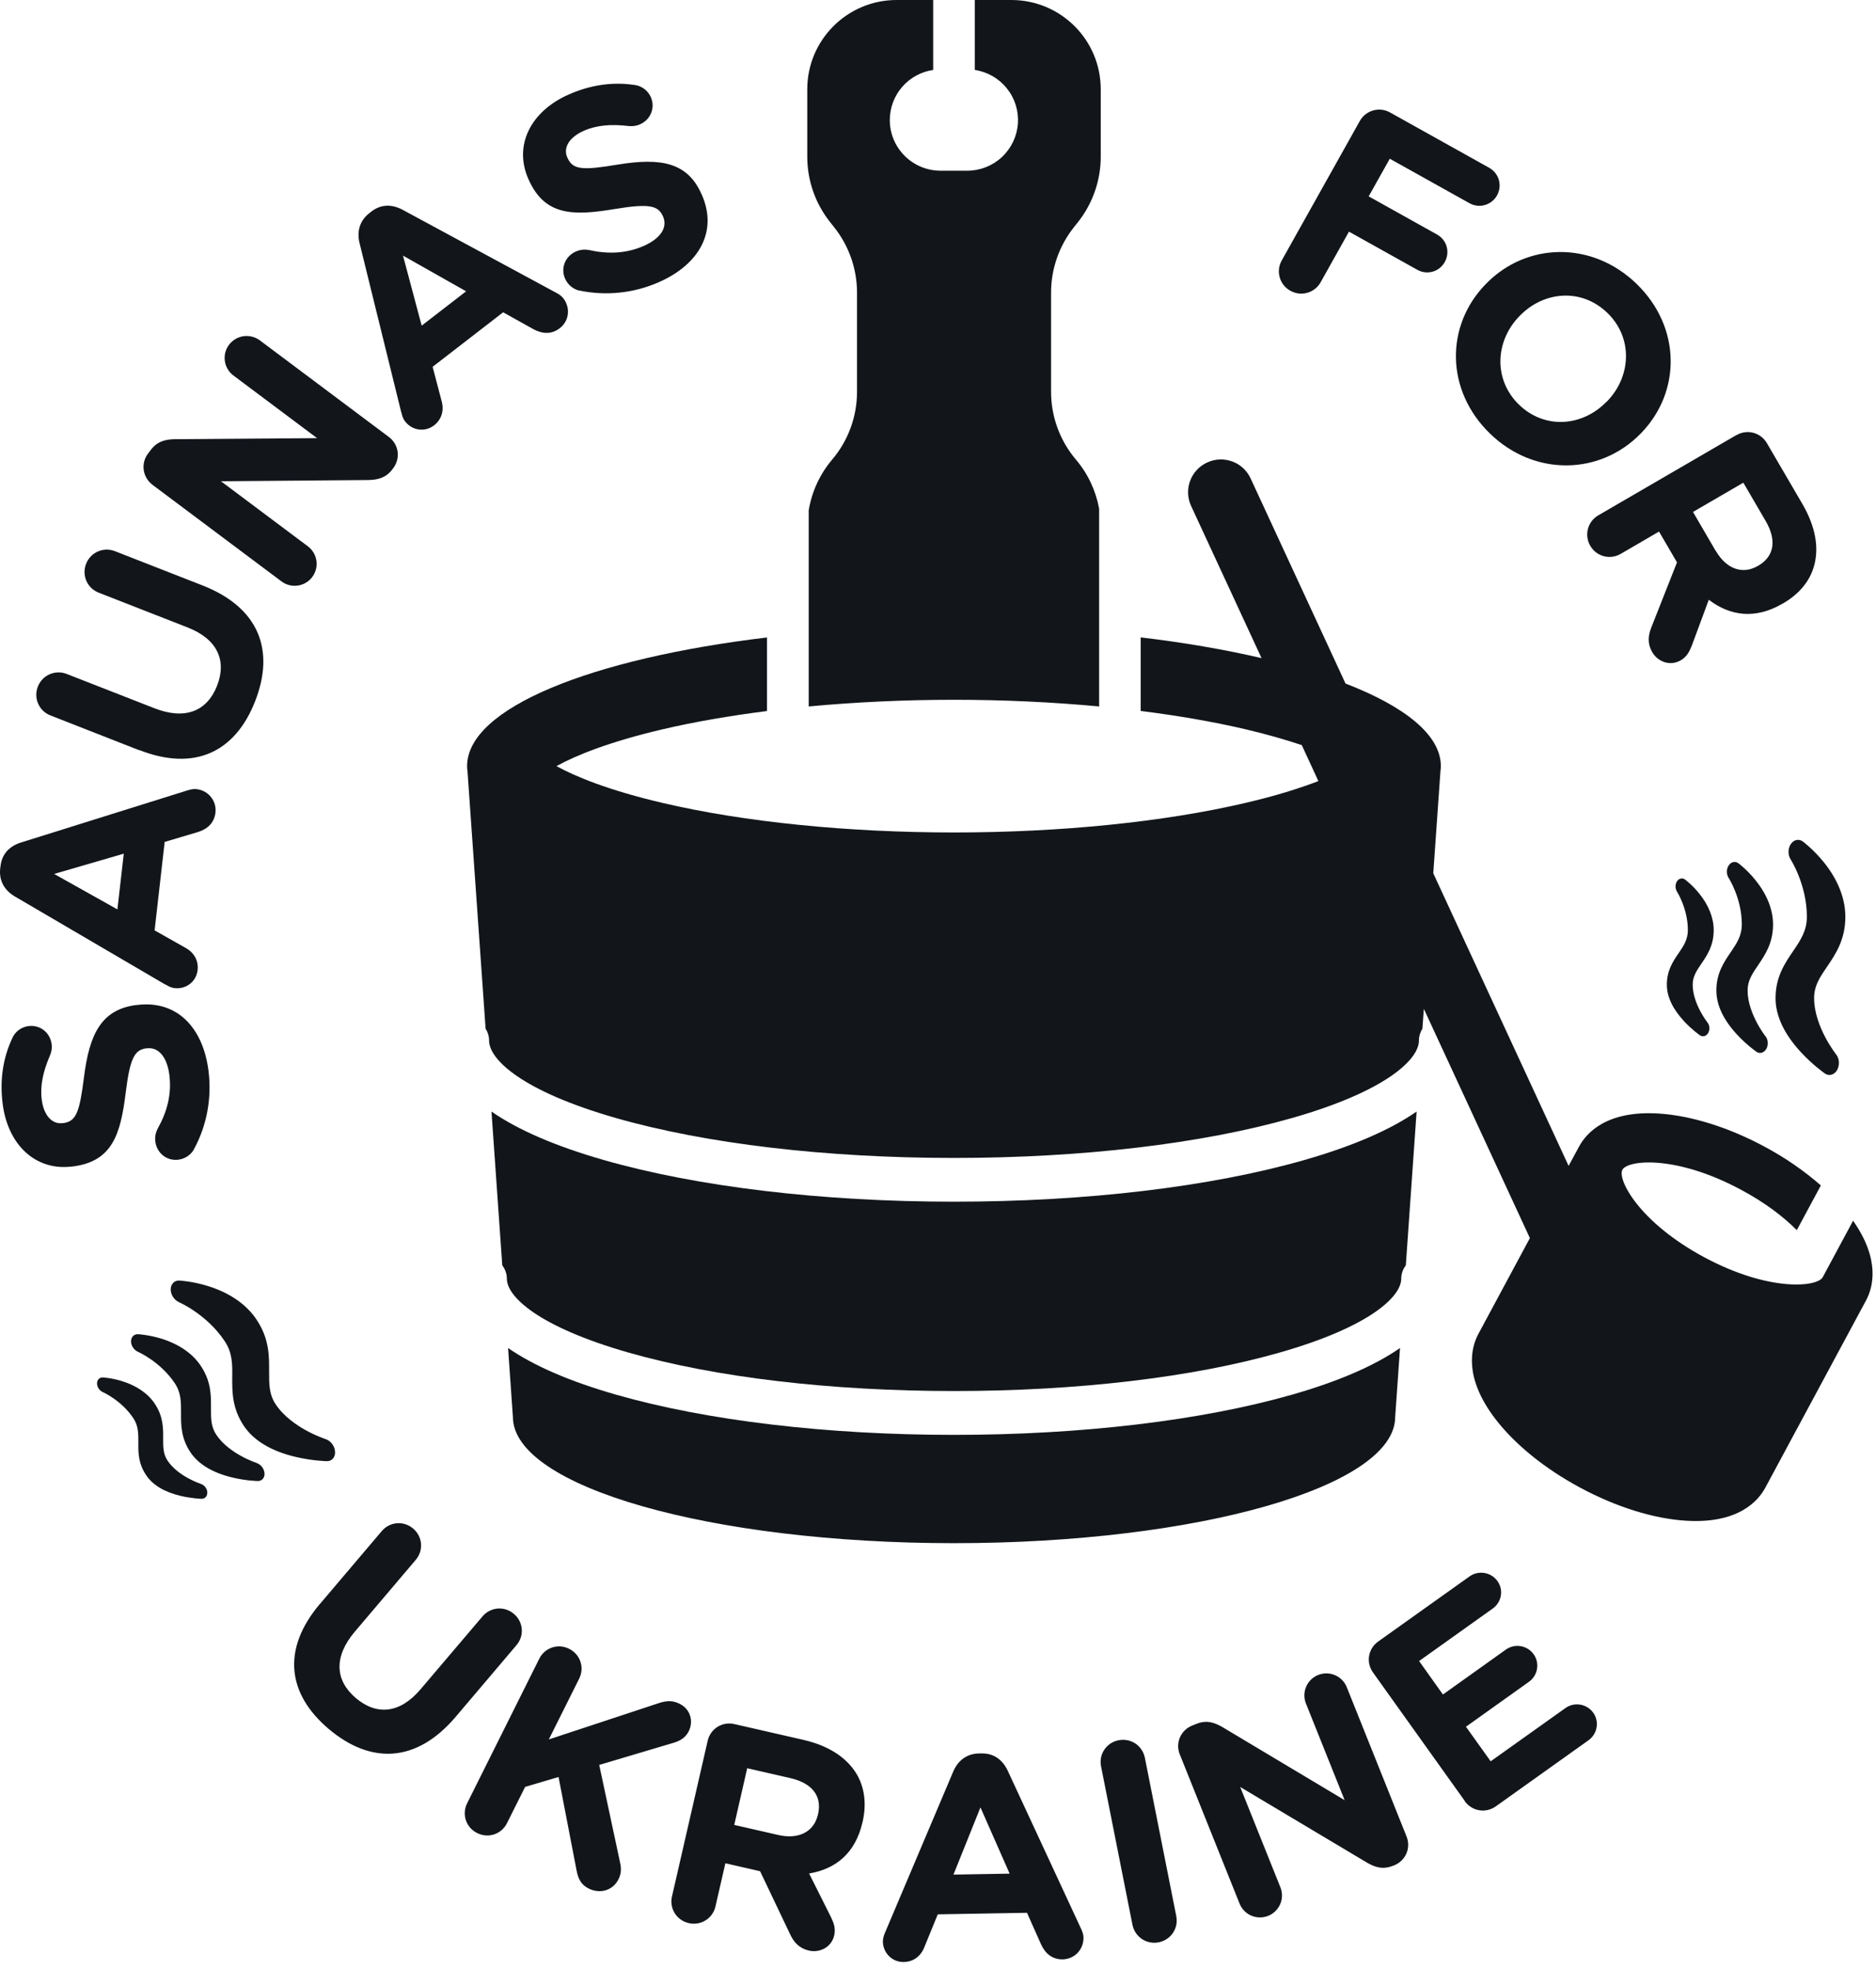 <svg width="121" height="127" viewBox="0 0 121 127" fill="none" xmlns="http://www.w3.org/2000/svg">
<g clip-path="url(#clip0_1_71)">
<path d="M61.535 77.47C70.046 77.47 78.075 76.516 84.125 74.785C87.236 73.893 89.661 72.846 91.37 71.659C91.126 75.142 90.887 78.574 90.674 81.575C90.483 81.822 90.379 82.124 90.378 82.436C90.378 83.597 88.326 85.546 82.541 87.195C76.948 88.796 69.486 89.677 61.535 89.677C53.584 89.677 46.122 88.796 40.529 87.195C34.744 85.541 32.692 83.597 32.692 82.436C32.692 82.115 32.578 81.814 32.396 81.575C32.189 78.574 31.945 75.137 31.7 71.659C33.409 72.846 35.834 73.893 38.945 74.785C44.995 76.516 53.023 77.47 61.535 77.47Z" fill="#12161B"/>
<path d="M39.75 89.916C45.587 91.585 53.325 92.503 61.535 92.503C69.745 92.503 77.483 91.58 83.32 89.916C86.311 89.061 88.648 88.05 90.3 86.904C90.108 89.636 89.988 91.347 89.988 91.347C89.988 95.841 77.249 99.485 61.535 99.485C45.821 99.485 33.082 95.841 33.082 91.347C33.082 91.347 32.962 89.636 32.77 86.904C34.422 88.045 36.758 89.061 39.75 89.916ZM12.512 74.09C12.33 74.432 11.951 74.707 11.504 74.764C10.762 74.857 10.113 74.339 10.019 73.598C9.972 73.23 10.071 72.955 10.175 72.753C10.772 71.68 11.084 70.55 10.923 69.295C10.772 68.134 10.222 67.486 9.463 67.585H9.427C8.705 67.683 8.388 68.171 8.113 70.405C7.781 73.095 7.272 74.873 4.696 75.2H4.66C2.307 75.505 0.51 73.816 0.173 71.172C-0.03 69.601 0.204 68.181 0.796 66.921C0.941 66.584 1.289 66.221 1.845 66.149C2.588 66.056 3.237 66.574 3.33 67.315C3.367 67.59 3.32 67.823 3.216 68.062C2.78 69.073 2.577 70 2.692 70.887C2.832 71.981 3.408 72.489 4.037 72.406H4.073C4.925 72.291 5.132 71.706 5.423 69.394C5.771 66.678 6.529 65.081 8.788 64.791H8.825C11.4 64.459 13.093 66.232 13.447 69.026C13.665 70.726 13.369 72.509 12.512 74.085M10.663 63.474L0.957 57.793C0.287 57.399 -0.071 56.777 0.012 55.999L0.033 55.833C0.121 55.056 0.609 54.548 1.352 54.315L12.086 50.956C12.299 50.888 12.491 50.852 12.678 50.873C13.436 50.961 13.981 51.624 13.898 52.381C13.82 53.05 13.384 53.449 12.761 53.641L10.621 54.278L9.972 59.98L12.003 61.126C12.533 61.432 12.813 61.95 12.745 62.541C12.662 63.282 12.003 63.79 11.26 63.702C11.052 63.681 10.86 63.583 10.668 63.464M7.983 55.035L3.491 56.341L7.573 58.627L7.983 55.035ZM8.975 48.364L3.258 46.124C3.081 46.057 2.919 45.955 2.782 45.824C2.645 45.694 2.536 45.537 2.46 45.364C2.384 45.191 2.344 45.004 2.341 44.816C2.337 44.627 2.372 44.439 2.442 44.263C2.51 44.087 2.612 43.926 2.743 43.789C2.874 43.652 3.03 43.543 3.204 43.467C3.377 43.392 3.564 43.351 3.753 43.348C3.943 43.345 4.131 43.38 4.307 43.45L9.957 45.658C11.941 46.435 13.353 45.85 13.997 44.217C14.636 42.589 14.033 41.21 12.107 40.453L6.368 38.209C6.192 38.141 6.03 38.039 5.893 37.908C5.757 37.778 5.647 37.621 5.571 37.448C5.496 37.275 5.455 37.089 5.452 36.9C5.449 36.711 5.483 36.523 5.553 36.348C5.621 36.172 5.723 36.01 5.854 35.874C5.984 35.737 6.141 35.628 6.315 35.552C6.488 35.476 6.675 35.436 6.864 35.432C7.053 35.429 7.241 35.464 7.417 35.534L13.052 37.737C16.739 39.178 17.736 41.952 16.453 45.212C15.176 48.472 12.564 49.758 8.98 48.353M9.837 31.252C9.685 31.14 9.557 30.999 9.459 30.836C9.362 30.674 9.298 30.494 9.271 30.307C9.244 30.12 9.255 29.93 9.302 29.747C9.349 29.564 9.432 29.392 9.546 29.241L9.728 29.003C10.144 28.453 10.658 28.324 11.296 28.313L20.452 28.246L15.056 24.208C14.755 23.983 14.556 23.648 14.503 23.277C14.449 22.905 14.546 22.528 14.771 22.228C14.997 21.927 15.333 21.728 15.706 21.675C16.079 21.622 16.458 21.718 16.76 21.942L25.079 28.168C25.723 28.65 25.848 29.537 25.365 30.179L25.308 30.257C24.892 30.807 24.378 30.936 23.739 30.947L14.251 31.024L19.855 35.218C20.156 35.443 20.355 35.778 20.408 36.149C20.462 36.52 20.366 36.898 20.14 37.198C19.915 37.498 19.58 37.697 19.208 37.751C18.836 37.804 18.458 37.708 18.157 37.483L9.832 31.252H9.837ZM25.879 26.577L23.189 15.665C23.007 14.913 23.204 14.219 23.822 13.742L23.952 13.638C24.575 13.156 25.282 13.156 25.967 13.524L35.865 18.869C36.063 18.972 36.224 19.086 36.338 19.237C36.805 19.843 36.712 20.693 36.104 21.16C35.574 21.569 34.977 21.533 34.406 21.222L32.453 20.133L27.904 23.648L28.496 25.903C28.647 26.494 28.47 27.054 27.998 27.422C27.406 27.878 26.585 27.759 26.128 27.168C25.998 27.007 25.936 26.8 25.884 26.577M30.064 18.78L25.993 16.479L27.198 20.994L30.064 18.78ZM37.382 18.739C37.002 18.661 36.629 18.376 36.447 17.967C36.146 17.282 36.457 16.515 37.143 16.215C37.486 16.064 37.776 16.08 38 16.121C39.199 16.386 40.373 16.36 41.536 15.847C42.611 15.37 43.073 14.659 42.767 13.96L42.751 13.928C42.455 13.265 41.895 13.104 39.672 13.472C36.992 13.918 35.143 13.939 34.094 11.57L34.079 11.539C33.118 9.372 34.229 7.174 36.675 6.096C38.129 5.453 39.558 5.272 40.934 5.479C41.297 5.521 41.749 5.754 41.978 6.262C42.279 6.946 41.967 7.713 41.282 8.014C41.027 8.128 40.788 8.149 40.529 8.123C39.433 7.993 38.483 8.066 37.662 8.429C36.655 8.874 36.327 9.564 36.587 10.144L36.603 10.176C36.951 10.958 37.574 10.989 39.874 10.606C42.58 10.17 44.33 10.435 45.249 12.519L45.265 12.55C46.314 14.919 45.088 17.049 42.512 18.184C40.904 18.898 39.111 19.09 37.387 18.734M87.703 7.807C87.794 7.641 87.917 7.495 88.066 7.377C88.214 7.26 88.384 7.172 88.566 7.121C88.748 7.069 88.939 7.054 89.127 7.077C89.314 7.099 89.496 7.159 89.661 7.252L96.054 10.818C96.687 11.176 96.91 11.959 96.557 12.596C96.474 12.746 96.362 12.879 96.227 12.985C96.092 13.092 95.937 13.171 95.772 13.218C95.606 13.264 95.433 13.278 95.262 13.258C95.091 13.237 94.926 13.184 94.776 13.099L89.64 10.233L88.279 12.659L92.683 15.116C93.322 15.468 93.54 16.256 93.187 16.888C93.105 17.039 92.993 17.172 92.859 17.279C92.725 17.387 92.57 17.466 92.405 17.513C92.24 17.56 92.066 17.573 91.896 17.552C91.725 17.531 91.56 17.477 91.411 17.391L87.007 14.934L85.184 18.189C85.093 18.355 84.97 18.501 84.822 18.618C84.674 18.736 84.504 18.823 84.322 18.875C84.139 18.926 83.949 18.941 83.761 18.919C83.573 18.896 83.391 18.837 83.227 18.744C83.061 18.653 82.915 18.53 82.796 18.382C82.679 18.235 82.591 18.065 82.54 17.883C82.488 17.701 82.473 17.511 82.495 17.323C82.518 17.136 82.578 16.954 82.671 16.79L87.703 7.807ZM95.82 18.324L95.846 18.298C98.437 15.634 102.659 15.494 105.557 18.298C108.45 21.103 108.434 25.27 105.843 27.93L105.817 27.956C103.225 30.615 99.003 30.755 96.106 27.956C93.213 25.151 93.229 20.983 95.82 18.324ZM103.63 25.898L103.656 25.872C105.214 24.265 105.339 21.787 103.677 20.175C102.015 18.563 99.585 18.755 98.022 20.361L97.996 20.387C96.433 21.994 96.313 24.472 97.97 26.084C99.632 27.696 102.062 27.505 103.62 25.898H103.63ZM111.997 28.054C112.687 27.65 113.56 27.878 113.965 28.572L116.25 32.486C117.086 33.922 117.33 35.264 117.018 36.436C116.759 37.431 116.068 38.287 114.998 38.904L114.967 38.919C113.191 39.951 111.576 39.702 110.215 38.665L109.125 41.609C108.959 42.029 108.792 42.34 108.408 42.568C107.712 42.973 106.923 42.651 106.575 42.055C106.243 41.49 106.305 40.961 106.507 40.453L108.164 36.255L107.006 34.269L104.539 35.705C103.843 36.109 102.976 35.881 102.571 35.187C102.475 35.024 102.412 34.844 102.386 34.657C102.36 34.469 102.372 34.279 102.42 34.096C102.468 33.914 102.552 33.742 102.667 33.592C102.783 33.442 102.926 33.316 103.09 33.222L112.002 28.044L111.997 28.054ZM110.667 35.513C111.373 36.721 112.422 37.037 113.373 36.488L113.404 36.472C114.469 35.85 114.588 34.793 113.882 33.585L112.443 31.118L109.197 33.004L110.662 35.519L110.667 35.513ZM20.649 103.388L24.622 98.707C25.141 98.096 26.035 98.023 26.647 98.542C27.26 99.06 27.333 99.952 26.814 100.563L22.888 105.187C21.511 106.81 21.61 108.334 22.95 109.469C24.29 110.604 25.791 110.48 27.13 108.899L31.119 104.207C31.638 103.596 32.531 103.523 33.144 104.042C33.757 104.56 33.835 105.451 33.31 106.063L29.4 110.671C26.84 113.688 23.89 113.73 21.205 111.465C18.525 109.199 18.157 106.317 20.644 103.388M34.78 106.939C34.863 106.769 34.979 106.617 35.121 106.492C35.264 106.367 35.43 106.271 35.61 106.211C35.79 106.152 35.98 106.128 36.169 106.143C36.359 106.157 36.543 106.21 36.712 106.296C37.428 106.654 37.714 107.504 37.356 108.22L35.398 112.138L42.497 109.795C42.969 109.64 43.38 109.609 43.831 109.837C44.548 110.195 44.74 110.977 44.423 111.61C44.226 112.009 43.894 112.216 43.473 112.346L38.649 113.782L39.994 120.075C40.072 120.427 40.087 120.764 39.895 121.148C39.537 121.868 38.716 122.122 37.968 121.749C37.465 121.5 37.288 121.101 37.19 120.593L36.026 114.559L33.871 115.197L32.703 117.529C32.62 117.7 32.505 117.852 32.363 117.977C32.221 118.101 32.055 118.197 31.875 118.257C31.696 118.317 31.506 118.34 31.317 118.325C31.128 118.311 30.944 118.259 30.776 118.172C30.606 118.09 30.454 117.974 30.329 117.832C30.204 117.69 30.109 117.525 30.049 117.346C29.989 117.167 29.966 116.977 29.98 116.789C29.994 116.601 30.046 116.417 30.132 116.249L34.78 106.939ZM45.644 112.227C45.685 112.042 45.762 111.867 45.871 111.713C45.98 111.558 46.119 111.427 46.279 111.326C46.44 111.226 46.619 111.159 46.806 111.128C46.993 111.097 47.184 111.104 47.368 111.148L51.793 112.159C53.413 112.527 54.566 113.274 55.21 114.3C55.755 115.171 55.911 116.259 55.636 117.457L55.625 117.493C55.168 119.489 53.88 120.5 52.187 120.78L53.595 123.589C53.787 123.993 53.906 124.325 53.807 124.766C53.631 125.549 52.857 125.906 52.182 125.751C51.543 125.606 51.195 125.201 50.967 124.709L49.025 120.634L46.786 120.121L46.148 122.9C46.107 123.084 46.03 123.259 45.921 123.414C45.812 123.568 45.673 123.7 45.512 123.8C45.352 123.9 45.173 123.968 44.986 123.998C44.799 124.029 44.608 124.022 44.423 123.978C44.239 123.937 44.063 123.86 43.909 123.751C43.754 123.642 43.622 123.504 43.522 123.344C43.421 123.183 43.353 123.005 43.323 122.818C43.292 122.632 43.299 122.441 43.343 122.257L45.644 112.227ZM50.193 118.297C51.559 118.608 52.509 118.058 52.753 116.99L52.764 116.954C53.039 115.757 52.343 114.943 50.977 114.632L48.194 113.994L47.358 117.649L50.198 118.297H50.193ZM57.1 124.553L61.483 114.207C61.789 113.491 62.361 113.056 63.145 113.04H63.311C64.095 113.025 64.661 113.445 64.993 114.144L69.725 124.336C69.823 124.543 69.88 124.724 69.885 124.911C69.896 125.678 69.309 126.3 68.546 126.316C67.871 126.326 67.419 125.943 67.149 125.352L66.24 123.314L60.486 123.413L59.603 125.569C59.369 126.134 58.892 126.476 58.294 126.487C57.547 126.502 56.96 125.911 56.944 125.17C56.944 124.963 57.012 124.755 57.1 124.548M65.123 120.795L63.238 116.519L61.498 120.852L65.123 120.79V120.795ZM71.018 113.875C70.979 113.69 70.978 113.499 71.014 113.314C71.051 113.128 71.124 112.952 71.229 112.795C71.335 112.638 71.47 112.504 71.628 112.4C71.786 112.296 71.964 112.225 72.15 112.19C72.939 112.035 73.682 112.532 73.843 113.32L75.868 123.527C76.024 124.315 75.525 125.056 74.736 125.217C73.947 125.372 73.204 124.875 73.043 124.087L71.018 113.88V113.875ZM76.096 113.108C75.795 112.361 76.154 111.542 76.896 111.242L77.171 111.133C77.815 110.874 78.319 111.034 78.87 111.356L86.727 116.052L84.224 109.801C84.091 109.453 84.1 109.068 84.249 108.728C84.399 108.387 84.676 108.119 85.021 107.981C85.367 107.843 85.753 107.846 86.096 107.99C86.44 108.133 86.713 108.406 86.857 108.748L90.72 118.39C91.022 119.136 90.663 119.955 89.921 120.256L89.832 120.287C89.188 120.541 88.685 120.386 88.134 120.059L79.991 115.202L82.593 121.692C82.726 122.039 82.717 122.424 82.567 122.765C82.418 123.105 82.141 123.373 81.795 123.511C81.45 123.649 81.064 123.646 80.72 123.503C80.377 123.359 80.104 123.087 79.96 122.744L76.096 113.103V113.108ZM94.48 116.109L88.56 107.826C88.093 107.172 88.238 106.291 88.892 105.825L94.787 101.626C95.065 101.429 95.41 101.35 95.747 101.407C96.084 101.463 96.384 101.65 96.583 101.927C96.999 102.502 96.853 103.295 96.272 103.705L91.53 107.084L93.068 109.241L97.123 106.348C97.7 105.934 98.51 106.068 98.92 106.649C99.331 107.224 99.185 108.017 98.609 108.427L94.553 111.319L96.147 113.548L100.966 110.117C101.543 109.702 102.353 109.842 102.763 110.417C103.173 110.993 103.028 111.786 102.452 112.195L96.48 116.451C95.825 116.918 94.942 116.767 94.475 116.119M69.267 14.649C68.312 15.848 67.792 17.336 67.793 18.869V25.255C67.793 26.857 68.359 28.407 69.397 29.63C70.171 30.542 70.68 31.636 70.893 32.792V45.544C67.902 45.264 64.739 45.114 61.535 45.114C58.331 45.114 55.163 45.264 52.161 45.544V32.901C52.359 31.698 52.878 30.568 53.672 29.63C54.711 28.407 55.277 26.857 55.277 25.255V18.869C55.277 17.339 54.758 15.852 53.802 14.649L53.543 14.322C52.587 13.123 52.067 11.636 52.068 10.103V5.754C52.068 2.576 54.649 0 57.832 0H60.19V4.51C59.412 4.622 58.702 5.011 58.188 5.604C57.673 6.197 57.391 6.955 57.391 7.739C57.391 9.543 58.86 11.005 60.668 11.005H62.402C63.227 11.002 64.019 10.688 64.622 10.126C65.224 9.564 65.592 8.796 65.652 7.976C65.711 7.155 65.459 6.342 64.944 5.7C64.429 5.057 63.69 4.632 62.875 4.51V0H65.232C68.416 0 70.997 2.576 70.997 5.754V10.103C70.997 11.632 70.478 13.12 69.527 14.322L69.267 14.649Z" fill="#12161B"/>
<path d="M96.433 91.456C94.387 88.765 94.88 86.873 95.358 85.987L98.676 79.818L91.837 65.04L91.743 66.32C91.603 66.543 91.52 66.802 91.52 67.082C91.52 68.305 89.381 70.348 83.346 72.074C77.54 73.733 69.792 74.65 61.535 74.65C53.278 74.65 45.53 73.738 39.719 72.074C33.684 70.348 31.545 68.305 31.545 67.082C31.545 66.802 31.462 66.538 31.321 66.32C30.766 58.41 30.267 51.298 30.153 49.722C30.137 49.613 30.127 49.504 30.127 49.39C30.127 45.653 38.114 42.454 49.471 41.096V45.839C47.067 46.145 44.803 46.534 42.762 47.011C39.272 47.825 37.112 48.716 35.891 49.39C37.117 50.064 39.272 50.956 42.762 51.769C47.996 52.993 54.664 53.667 61.53 53.667C68.395 53.667 75.058 52.993 80.298 51.769C82.292 51.308 83.834 50.816 85.034 50.354L83.964 48.037C82.946 47.695 81.742 47.343 80.298 47.006C78.252 46.529 75.982 46.135 73.573 45.834V41.091C76.403 41.428 79.025 41.879 81.368 42.428L76.824 32.616C76.589 32.108 76.566 31.527 76.76 31.003C76.954 30.478 77.348 30.051 77.857 29.817C78.916 29.324 80.178 29.785 80.666 30.848L86.784 44.066C90.637 45.554 92.933 47.394 92.933 49.39C92.933 49.499 92.922 49.613 92.907 49.722C92.85 50.567 92.678 53.008 92.445 56.3L101.174 75.163L101.849 73.914C102.327 73.028 103.636 71.571 107.011 71.789C109.078 71.924 111.483 72.675 113.778 73.904C115.149 74.635 116.39 75.5 117.444 76.423L115.892 79.305C115.045 78.455 113.861 77.537 112.277 76.692C108.081 74.443 104.986 74.78 104.643 75.412C104.306 76.044 105.734 78.807 109.93 81.057C114.126 83.307 117.226 82.97 117.564 82.338L119.522 78.698C121.287 81.213 120.815 82.985 120.358 83.836L113.861 95.908C113.383 96.795 112.075 98.257 108.699 98.034C106.632 97.899 104.228 97.147 101.932 95.913C99.637 94.685 97.684 93.099 96.428 91.45" fill="#12161B"/>
<path d="M110.174 66.6C110.091 66.735 109.971 66.807 109.842 66.807C109.774 66.807 109.707 66.786 109.644 66.745C109.623 66.729 109.12 66.377 108.616 65.833C107.884 65.04 107.51 64.252 107.51 63.479C107.51 62.567 107.91 61.971 108.268 61.452C108.59 60.981 108.865 60.576 108.865 59.959C108.865 58.581 108.169 57.492 108.164 57.482C108.04 57.29 108.04 57.005 108.164 56.813C108.294 56.621 108.517 56.575 108.689 56.704C108.704 56.72 109.146 57.046 109.587 57.591C110.205 58.347 110.532 59.172 110.532 59.959C110.532 60.96 110.112 61.582 109.738 62.126C109.426 62.588 109.177 62.95 109.177 63.479C109.177 64.713 110.122 65.905 110.132 65.921C110.278 66.102 110.293 66.392 110.174 66.6ZM113.871 66.802C114.048 67.025 114.069 67.372 113.923 67.626C113.825 67.792 113.674 67.88 113.523 67.88C113.44 67.88 113.362 67.854 113.285 67.802C113.259 67.787 112.651 67.357 112.038 66.698C111.15 65.739 110.704 64.785 110.704 63.852C110.704 62.743 111.192 62.028 111.623 61.395C112.012 60.825 112.345 60.333 112.345 59.592C112.345 57.917 111.503 56.606 111.493 56.595C111.342 56.357 111.342 56.02 111.503 55.787C111.659 55.553 111.924 55.502 112.132 55.657C112.152 55.673 112.687 56.072 113.217 56.73C113.965 57.648 114.36 58.643 114.36 59.597C114.36 60.804 113.845 61.556 113.399 62.22C113.02 62.774 112.719 63.215 112.719 63.858C112.719 64.625 113.03 65.376 113.29 65.879C113.575 66.434 113.871 66.807 113.871 66.807M118.426 67.974C118.644 68.243 118.67 68.673 118.488 68.99C118.369 69.192 118.182 69.3 117.995 69.3C117.896 69.3 117.792 69.269 117.699 69.202C117.668 69.181 116.92 68.658 116.167 67.844C115.076 66.667 114.521 65.49 114.521 64.345C114.521 62.982 115.123 62.095 115.653 61.318C116.13 60.618 116.541 60.011 116.541 59.099C116.541 57.041 115.507 55.424 115.497 55.408C115.31 55.118 115.31 54.698 115.507 54.413C115.699 54.128 116.027 54.06 116.286 54.252C116.312 54.273 116.967 54.766 117.621 55.569C118.54 56.699 119.023 57.922 119.023 59.099C119.023 60.587 118.395 61.51 117.839 62.328C117.372 63.013 117.008 63.552 117.008 64.345C117.008 65.288 117.387 66.216 117.709 66.833C118.062 67.512 118.426 67.968 118.426 67.974ZM13.369 96.209C13.379 96.365 13.317 96.494 13.208 96.567C13.151 96.603 13.083 96.624 13.01 96.624C12.984 96.624 12.372 96.608 11.65 96.437C10.601 96.188 9.848 95.737 9.422 95.094C8.908 94.332 8.918 93.617 8.923 92.985C8.923 92.415 8.934 91.927 8.591 91.414C7.822 90.269 6.638 89.75 6.628 89.745C6.415 89.652 6.259 89.418 6.259 89.185C6.259 88.952 6.42 88.791 6.633 88.802C6.659 88.802 7.204 88.833 7.874 89.04C8.809 89.33 9.536 89.828 9.978 90.486C10.533 91.316 10.528 92.067 10.523 92.731C10.523 93.285 10.518 93.726 10.809 94.167C11.494 95.188 12.943 95.659 12.958 95.665C13.182 95.737 13.358 95.971 13.374 96.209M16.557 94.322C16.827 94.405 17.04 94.69 17.061 94.98C17.071 95.172 16.999 95.328 16.869 95.411C16.796 95.458 16.711 95.481 16.625 95.478C16.594 95.478 15.856 95.463 14.979 95.25C13.711 94.944 12.803 94.4 12.283 93.627C11.665 92.705 11.671 91.839 11.676 91.072C11.676 90.382 11.686 89.792 11.271 89.169C10.341 87.78 8.908 87.153 8.897 87.148C8.638 87.034 8.451 86.749 8.451 86.474C8.451 86.194 8.643 86.002 8.903 86.013C8.934 86.013 9.593 86.054 10.403 86.298C11.536 86.65 12.418 87.252 12.948 88.05C13.623 89.055 13.613 89.968 13.608 90.766C13.608 91.44 13.597 91.969 13.956 92.503C14.381 93.14 15.062 93.596 15.555 93.866C16.1 94.167 16.552 94.312 16.557 94.312M20.992 92.772C21.325 92.876 21.589 93.218 21.61 93.581C21.626 93.819 21.532 94.011 21.377 94.115C21.288 94.175 21.182 94.204 21.075 94.198C21.039 94.198 20.125 94.177 19.045 93.918C17.482 93.545 16.365 92.871 15.726 91.922C14.968 90.787 14.973 89.719 14.979 88.781C14.989 87.936 14.994 87.2 14.48 86.443C13.332 84.732 11.577 83.965 11.556 83.955C11.239 83.815 11.006 83.468 11.011 83.12C11.011 82.778 11.25 82.54 11.567 82.555C11.598 82.555 12.418 82.602 13.41 82.908C14.802 83.338 15.887 84.084 16.542 85.064C17.373 86.303 17.362 87.418 17.357 88.402C17.357 89.232 17.347 89.885 17.788 90.543C18.312 91.326 19.149 91.891 19.756 92.223C20.431 92.591 20.982 92.767 20.987 92.772" fill="#12161B"/>
</g>
<defs>
<clipPath id="clip0_1_71">
<rect width="121" height="127" fill="white"/>
</clipPath>
</defs>
</svg>
